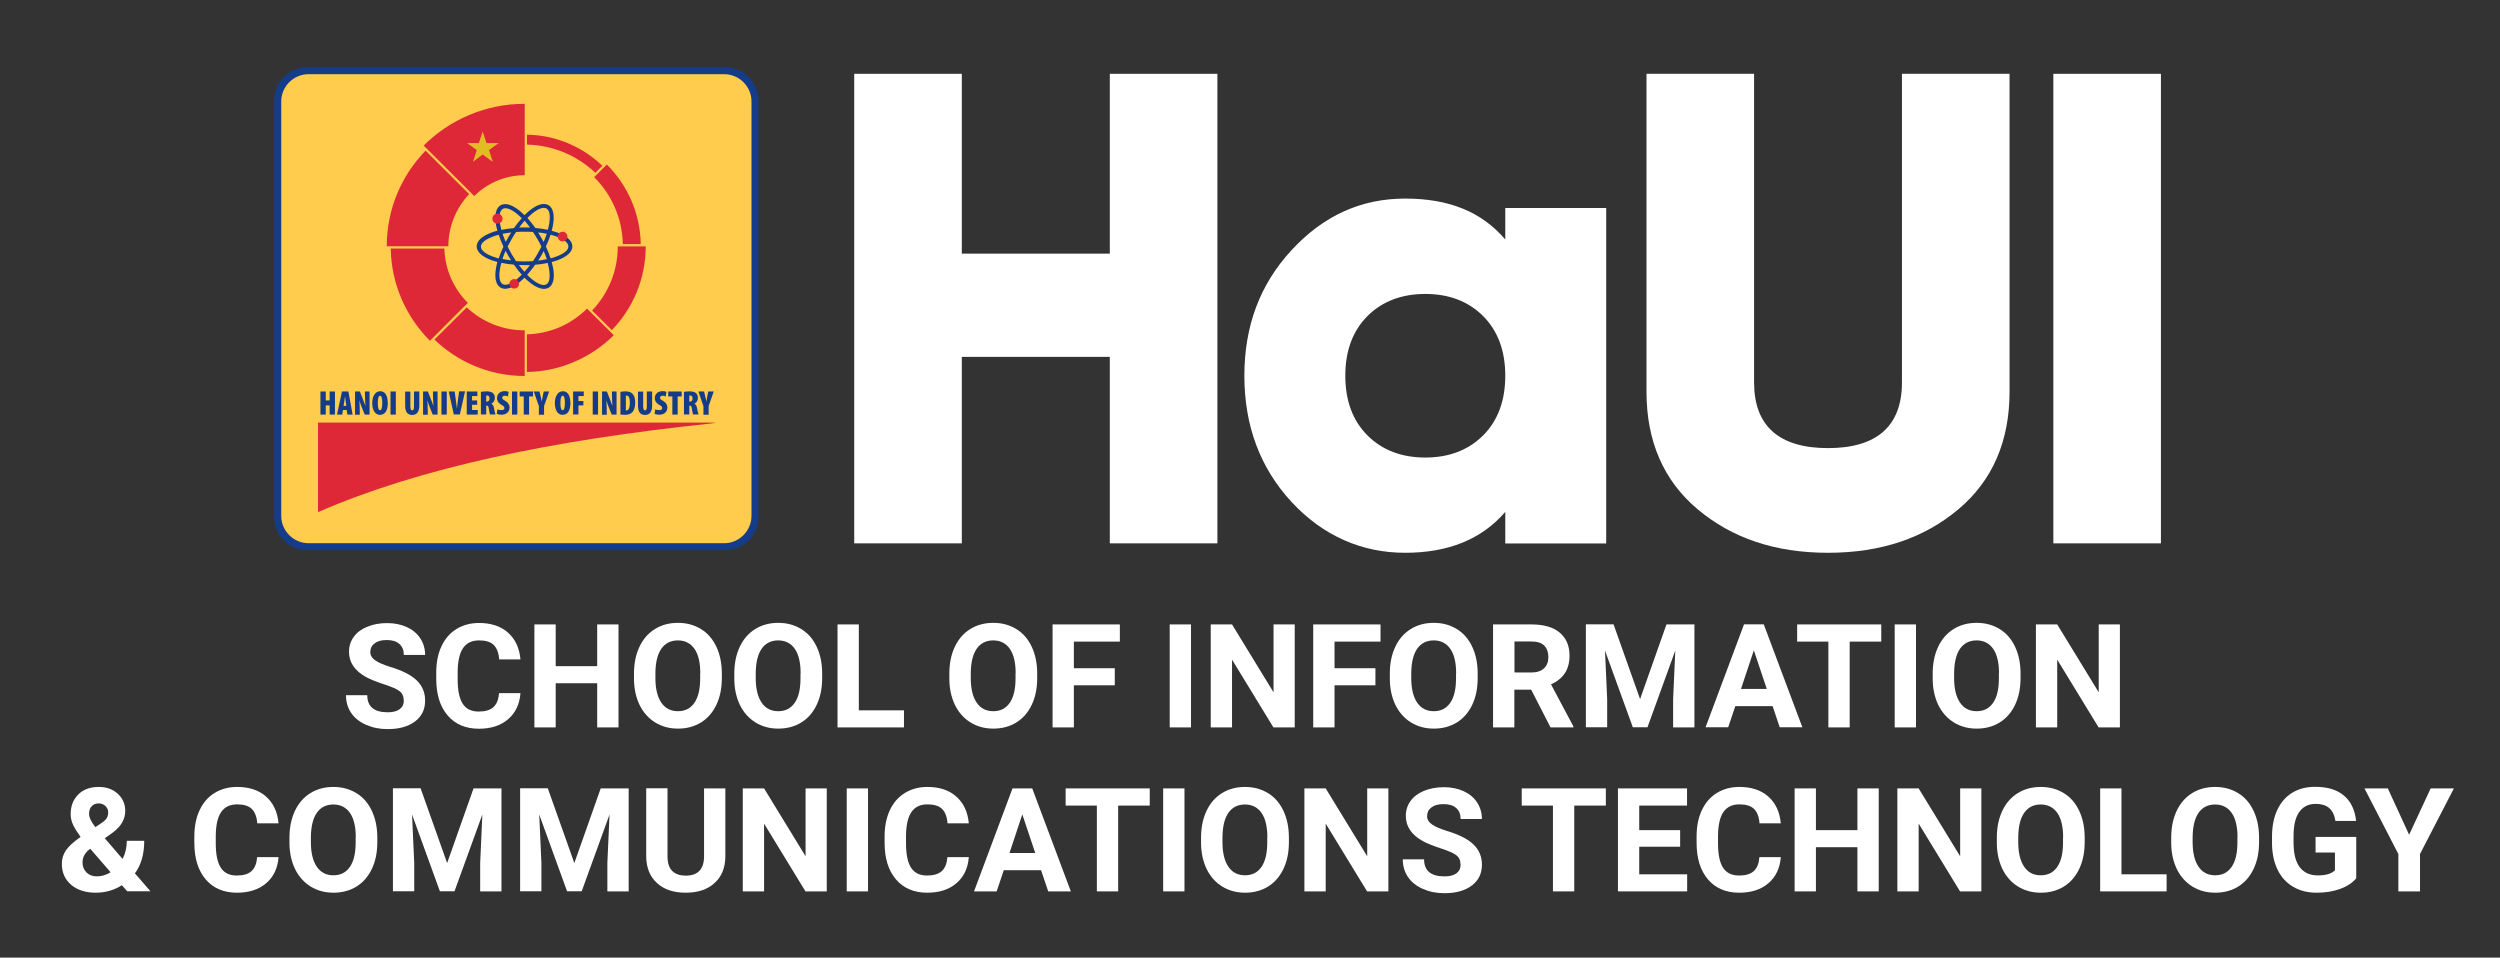 <?xml version="1.0" encoding="UTF-8"?>
<svg id="Layer_1" data-name="Layer 1" xmlns="http://www.w3.org/2000/svg" viewBox="0 0 206.59 79.13">
  <rect x="0" y="0" width="206.59" height="79.13" fill="#333333" stroke="none"/>
  <defs>
    <style>
      .cls-1, .cls-2 {
        fill: #153c88;
      }

      .cls-3 {
        fill: #fff;
      }

      .cls-4 {
        fill: #e3bb25;
      }

      .cls-4, .cls-2, .cls-5, .cls-6 {
        fill-rule: evenodd;
      }

      .cls-5, .cls-7 {
        fill: #de2737;
      }

      .cls-6 {
        fill: #ffcc4e;
      }
    </style>
  </defs>
  <g>
    <path class="cls-3" d="m91.71,6.1h8.89v38.8h-8.89v-15.41h-12.23v15.41h-8.89V6.1h8.89v14.86h12.23V6.1Z"/>
    <path class="cls-3" d="m124.39,17.19h8.34v27.72h-8.34v-2.61c-1.95,2.27-4.72,3.38-8.28,3.38s-6.78-1.39-9.39-4.21c-2.61-2.83-3.89-6.32-3.89-10.42s1.28-7.54,3.89-10.37c2.61-2.83,5.72-4.27,9.39-4.27s6.34,1.11,8.28,3.38v-2.61Zm-6.61,20.62c1.95,0,3.56-.61,4.78-1.83,1.22-1.22,1.83-2.88,1.83-4.93s-.61-3.71-1.83-4.93c-1.22-1.22-2.83-1.83-4.78-1.83s-3.56.61-4.78,1.83c-1.22,1.22-1.83,2.88-1.83,4.93s.61,3.71,1.83,4.93c1.22,1.22,2.83,1.83,4.78,1.83Z"/>
    <path class="cls-3" d="m136.06,6.1h8.89v25.5c0,3.6,2.06,5.43,6.11,5.43s6.11-1.83,6.11-5.43V6.1h8.89v26.28c0,4.05-1.39,7.32-4.22,9.7-2.83,2.38-6.39,3.6-10.78,3.6s-7.95-1.22-10.78-3.6c-2.83-2.38-4.22-5.65-4.22-9.7V6.1Z"/>
    <path class="cls-3" d="m169.68,6.1h8.89v38.8h-8.89V6.1Z"/>
  </g>
  <g>
    <path class="cls-2" d="m25.38,5.56h34.57c1.5,0,2.72,1.22,2.72,2.71v34.48c0,1.49-1.22,2.71-2.72,2.71H25.38c-1.5,0-2.72-1.22-2.72-2.71V8.27c0-1.49,1.22-2.71,2.72-2.71"/>
    <path class="cls-6" d="m25.5,6.13h34.34c1.24,0,2.26,1.01,2.26,2.25v34.25c0,1.24-1.02,2.26-2.26,2.26H25.5c-1.24,0-2.26-1.02-2.26-2.26V8.38c0-1.24,1.02-2.25,2.26-2.25"/>
    <path class="cls-5" d="m26.28,34.92h32.47c.12,0,.23,0,.31,0v.04c-.08,0-.19.02-.33.04-13.02,1.36-24.02,3.64-32.45,7.32v-7.39Z"/>
    <path class="cls-7" d="m43.55,11.95c2.19.05,4.17.93,5.65,2.33l.58-.58c-1.62-1.55-3.81-2.53-6.23-2.57v.82Zm6.59,1.65l-1.04,1.04c1.43,1.42,2.32,3.37,2.37,5.53h1.48c-.05-2.57-1.11-4.89-2.81-6.58Zm.92,6.76h2.3c0,2.69-1.07,5.13-2.8,6.92l-1.63-1.62c1.32-1.38,2.12-3.24,2.12-5.3Zm-7.51,10.38c1.34-.02,2.61-.3,3.79-.79,1.28-.53,2.43-1.3,3.38-2.25l-2.21-2.2c-.68.67-1.48,1.22-2.36,1.58-.8.33-1.68.52-2.61.55v3.11Zm-.19-3.44v3.77c-2.9,0-5.53-1.15-7.46-3.01l2.67-2.66c1.25,1.18,2.93,1.9,4.79,1.9Zm-11.07-6.76c.05,2.97,1.28,5.66,3.24,7.62h0l3.13-3.13c-1.16-1.16-1.89-2.74-1.94-4.49h-4.43Zm6.48-4.5c-1.06,1.13-1.72,2.64-1.72,4.31h0s-5.09,0-5.09,0h0c0-3.07,1.22-5.86,3.21-7.9l3.6,3.59Zm-3.76-4.01c2.14-2.13,5.09-3.45,8.35-3.45v5.9c-1.63,0-3.1.66-4.17,1.72l-4.18-4.17Z"/>
    <polygon class="cls-4" points="39.57 11.82 39.89 10.87 40.2 11.82 41.21 11.82 40.41 12.4 40.72 13.38 39.89 12.77 39.08 13.37 39.4 12.41 38.6 11.82 39.57 11.82"/>
    <path class="cls-2" d="m44.48,21.53c.25-.03.49-.07.71-.11-.07-.22-.16-.44-.26-.67-.07.13-.14.27-.22.4-.08.13-.16.26-.24.39m-3.26-2.14c-.17.04-.33.09-.47.15-.62.23-1,.52-1,.83s.38.6,1,.83c.14.05.3.1.47.15.1-.31.23-.64.39-.98-.16-.34-.29-.66-.39-.98Zm1.03-.19c-.25.03-.49.07-.71.11.07.22.16.44.26.67.07-.13.14-.26.22-.4.08-.13.16-.26.24-.39Zm1.81-.04c-.23-.02-.46-.02-.7-.02s-.47,0-.7.02c-.13.19-.25.38-.37.59-.12.21-.23.41-.33.61.1.21.21.42.33.63.12.2.24.4.36.58.23.02.46.02.7.02s.47,0,.7-.02c.13-.19.25-.38.37-.59.12-.21.23-.41.33-.62-.1-.2-.2-.4-.32-.6-.12-.21-.25-.41-.38-.6Zm1.13.15c-.22-.05-.46-.09-.71-.11.08.13.16.26.24.4.07.13.15.26.21.39.1-.23.19-.46.26-.67Zm.79.22c-.14-.05-.3-.1-.47-.15-.1.31-.23.64-.39.98.16.34.29.67.39.98.17-.04.32-.09.47-.15.62-.23,1-.52,1-.83s-.38-.6-1-.83Zm-4.54-.54c.32-.07.67-.12,1.04-.15.21-.3.43-.58.65-.82-.12-.12-.24-.23-.35-.32-.51-.42-.95-.6-1.22-.45-.27.15-.33.63-.22,1.28.03.15.06.3.1.47Zm2.37,2.91c-.15,0-.3,0-.46,0s-.31,0-.46-.01c.15.2.3.39.46.56.15-.17.31-.36.46-.56Zm1.47-.18c-.32.07-.67.12-1.05.15-.21.31-.44.58-.66.83.12.13.25.24.37.34.51.42.95.6,1.22.45.27-.15.33-.63.22-1.28-.03-.16-.06-.32-.11-.49Zm.32-2.66c.17.05.34.1.49.15.75.28,1.22.68,1.22,1.14s-.46.86-1.22,1.14c-.15.06-.31.11-.49.15.05.18.09.35.12.51.14.79.02,1.39-.38,1.62-.4.23-.98.03-1.6-.48-.13-.11-.26-.22-.39-.35-.13.13-.25.24-.37.34-.62.51-1.2.71-1.6.48-.4-.23-.52-.83-.38-1.62.03-.16.06-.33.11-.5-.17-.05-.34-.1-.49-.15-.75-.28-1.22-.68-1.22-1.14s.46-.86,1.22-1.14c.15-.06.32-.11.49-.15-.05-.17-.08-.33-.11-.49-.14-.79-.02-1.39.38-1.62.4-.23.98-.03,1.6.48.12.1.24.21.37.34.13-.13.25-.24.38-.35.62-.51,1.2-.71,1.6-.48.4.23.52.83.38,1.62-.03.16-.06.33-.11.5Zm-1.36-.23c.37.03.72.08,1.04.15.05-.17.08-.33.11-.48.11-.65.05-1.12-.22-1.28-.27-.15-.72.03-1.22.45-.12.1-.24.21-.36.33.22.24.44.52.65.82Zm-.88-.04c.15,0,.3,0,.45,0-.15-.2-.3-.39-.45-.56-.15.17-.3.36-.45.56.15,0,.3,0,.46,0Zm-1.92,2.92c-.05.17-.08.33-.11.48-.11.65-.05,1.12.22,1.28.27.15.72-.03,1.22-.45.12-.1.24-.21.36-.33-.22-.24-.44-.52-.65-.83-.37-.03-.72-.08-1.04-.15Zm.58-.58c-.08-.14-.15-.27-.23-.41-.1.23-.19.46-.26.67.22.05.46.08.71.11-.08-.12-.15-.25-.23-.38Z"/>
    <path class="cls-5" d="m40.75,18.28c-.12-.2-.05-.46.15-.57.2-.12.46-.05.57.15.12.2.05.46-.15.57-.2.12-.46.05-.57-.15m5.74.87c.22,0,.4.18.4.4s-.18.4-.4.4-.4-.18-.4-.4.18-.4.4-.4Zm-3.65,4.5c-.11.19-.35.25-.54.15-.19-.11-.26-.35-.15-.54.11-.19.35-.25.54-.14.19.11.25.35.15.54Z"/>
    <g>
      <path class="cls-1" d="m26.92,32.35v.74h.32v-.74h.44v1.91h-.44v-.76h-.32v.76h-.44v-1.91h.44Z"/>
      <path class="cls-1" d="m28.34,33.88l-.06.38h-.43l.41-1.91h.53l.35,1.91h-.43l-.06-.38h-.31Zm.28-.34l-.05-.36c-.01-.11-.04-.31-.06-.43h0c-.02.12-.05.33-.06.43l-.06.36h.23Z"/>
      <path class="cls-1" d="m29.34,34.26v-1.91h.4l.27.69c.05.12.14.36.19.51h0c-.01-.16-.04-.53-.04-.89v-.31h.38v1.91h-.4l-.26-.64c-.06-.15-.15-.4-.18-.54h0c0,.17.03.48.03.86v.33h-.38Z"/>
      <path class="cls-1" d="m32.05,33.26c0,.72-.26,1.02-.65,1.02-.48,0-.64-.51-.64-.98s.2-.97.66-.97c.52,0,.62.57.62.94Zm-.83.04c0,.45.08.6.19.6.12,0,.18-.23.18-.62,0-.33-.05-.58-.18-.58-.11,0-.19.18-.19.6Z"/>
      <path class="cls-1" d="m32.71,32.35v1.91h-.44v-1.91h.44Z"/>
      <path class="cls-1" d="m33.91,32.35v1.23c0,.25.07.33.15.33s.15-.06.15-.33v-1.23h.44v1.15c0,.49-.18.79-.58.79-.45,0-.59-.31-.59-.79v-1.14h.44Z"/>
      <path class="cls-1" d="m34.96,34.26v-1.91h.4l.27.69c.05.12.14.36.19.51h0c-.01-.16-.04-.53-.04-.89v-.31h.38v1.91h-.4l-.26-.64c-.06-.15-.15-.4-.18-.54h0c0,.17.03.48.03.86v.33h-.38Z"/>
      <path class="cls-1" d="m36.92,32.35v1.91h-.44v-1.91h.44Z"/>
      <path class="cls-1" d="m37.5,34.26l-.42-1.91h.49l.11.79c.03.2.06.42.08.63h0c.02-.22.05-.43.07-.64l.11-.79h.49l-.43,1.91h-.5Z"/>
      <path class="cls-1" d="m39.43,33.45h-.42v.43h.47v.38h-.91v-1.91h.88v.38h-.44v.36h.42v.36Z"/>
      <path class="cls-1" d="m39.74,32.38c.13-.02.29-.04.45-.04.21,0,.41.03.54.14.12.11.16.24.16.41,0,.19-.09.38-.29.47h0c.12.06.19.18.22.36.03.19.09.46.13.53h-.46c-.02-.05-.07-.25-.09-.45-.03-.23-.08-.28-.18-.28h-.04v.73h-.44v-1.88Zm.44.81h.06c.14,0,.21-.12.21-.26s-.05-.24-.19-.25c-.03,0-.06,0-.08.01v.5Z"/>
      <path class="cls-1" d="m41.11,33.82c.08.05.22.07.33.07.16,0,.24-.07.24-.17,0-.12-.08-.17-.25-.27-.31-.18-.36-.39-.36-.54,0-.31.2-.59.65-.59.13,0,.26.03.31.07l-.06.38c-.06-.03-.14-.07-.25-.07-.15,0-.22.08-.22.17,0,.08.04.14.26.26.26.15.35.35.35.54,0,.36-.27.6-.67.6-.16,0-.32-.04-.39-.07l.06-.38Z"/>
      <path class="cls-1" d="m42.75,32.35v1.91h-.44v-1.91h.44Z"/>
      <path class="cls-1" d="m43.27,32.76h-.33v-.41h1.11v.41h-.33v1.5h-.44v-1.5Z"/>
      <path class="cls-1" d="m44.53,34.26v-.7l-.42-1.21h.47l.11.45c.03.12.06.26.08.39h0c.02-.13.04-.27.07-.4l.09-.44h.45l-.42,1.2v.72h-.44Z"/>
      <path class="cls-1" d="m47.14,33.26c0,.72-.26,1.02-.65,1.02-.48,0-.64-.51-.64-.98s.2-.97.66-.97c.52,0,.62.57.62.94Zm-.83.04c0,.45.08.6.19.6.12,0,.18-.23.18-.62,0-.33-.05-.58-.18-.58-.11,0-.19.18-.19.6Z"/>
      <path class="cls-1" d="m47.36,32.35h.88v.38h-.44v.41h.41v.36h-.41v.75h-.44v-1.91Z"/>
      <path class="cls-1" d="m49.42,32.35v1.91h-.44v-1.91h.44Z"/>
      <path class="cls-1" d="m49.75,34.26v-1.91h.4l.27.69c.05.12.14.36.19.51h0c-.01-.16-.04-.53-.04-.89v-.31h.38v1.91h-.4l-.26-.64c-.06-.15-.15-.4-.18-.54h0c0,.17.03.48.03.86v.33h-.38Z"/>
      <path class="cls-1" d="m51.27,32.38c.1-.02.25-.04.41-.04.26,0,.44.06.57.18.17.16.24.41.24.77s-.1.66-.28.81c-.13.12-.32.18-.61.18-.13,0-.26-.01-.33-.02v-1.88Zm.44,1.54s.04,0,.06,0c.15,0,.28-.18.28-.65,0-.35-.08-.58-.27-.58-.02,0-.04,0-.06,0v1.22Z"/>
      <path class="cls-1" d="m53.15,32.35v1.23c0,.25.07.33.15.33s.15-.06.15-.33v-1.23h.44v1.15c0,.49-.18.79-.58.79-.45,0-.59-.31-.59-.79v-1.14h.44Z"/>
      <path class="cls-1" d="m54.15,33.82c.08.05.22.07.33.07.16,0,.24-.07.24-.17,0-.12-.08-.17-.25-.27-.31-.18-.36-.39-.36-.54,0-.31.2-.59.65-.59.13,0,.26.03.31.07l-.06.38c-.06-.03-.14-.07-.25-.07-.15,0-.22.08-.22.17,0,.08.04.14.26.26.26.15.35.35.35.54,0,.36-.27.6-.67.6-.16,0-.32-.04-.39-.07l.06-.38Z"/>
      <path class="cls-1" d="m55.55,32.76h-.33v-.41h1.11v.41h-.33v1.5h-.44v-1.5Z"/>
      <path class="cls-1" d="m56.52,32.38c.13-.02.29-.04.45-.04.21,0,.41.03.54.14.12.11.16.24.16.41,0,.19-.09.38-.29.47h0c.12.06.19.18.22.36.03.19.09.46.13.53h-.46c-.02-.05-.07-.25-.09-.45-.03-.23-.08-.28-.18-.28h-.04v.73h-.44v-1.88Zm.44.81h.06c.14,0,.21-.12.21-.26s-.05-.24-.19-.25c-.03,0-.06,0-.08.01v.5Z"/>
      <path class="cls-1" d="m58.13,34.26v-.7l-.42-1.21h.47l.11.45c.03.12.06.26.08.39h0c.02-.13.04-.27.07-.4l.09-.44h.45l-.42,1.2v.72h-.44Z"/>
    </g>
  </g>
  <g>
    <path class="cls-3" d="m33.36,57.87c0-.33-.12-.59-.35-.76-.23-.18-.66-.36-1.27-.56-.61-.2-1.09-.39-1.45-.58-.97-.52-1.45-1.23-1.45-2.11,0-.46.13-.87.39-1.23s.63-.64,1.12-.84c.49-.2,1.03-.3,1.64-.3s1.15.11,1.63.33c.48.22.85.53,1.11.93s.4.86.4,1.37h-1.76c0-.39-.12-.69-.37-.91-.25-.22-.59-.32-1.04-.32s-.76.09-1,.27c-.24.18-.36.42-.36.72,0,.28.14.51.42.7.28.19.69.36,1.23.53,1,.3,1.73.67,2.19,1.12s.69,1,.69,1.66c0,.74-.28,1.31-.84,1.73s-1.31.63-2.26.63c-.66,0-1.25-.12-1.79-.36-.54-.24-.95-.57-1.23-.99s-.42-.9-.42-1.45h1.76c0,.94.56,1.41,1.69,1.41.42,0,.74-.08.98-.25.23-.17.35-.41.35-.71Z"/>
    <path class="cls-3" d="m43.01,57.27c-.07.92-.41,1.64-1.02,2.16-.61.53-1.42.79-2.42.79-1.09,0-1.96-.37-2.58-1.1-.63-.74-.94-1.74-.94-3.03v-.52c0-.82.14-1.54.43-2.16.29-.62.7-1.1,1.24-1.43s1.16-.5,1.87-.5c.98,0,1.78.26,2.38.79.6.53.95,1.26,1.04,2.22h-1.76c-.04-.55-.2-.95-.46-1.2-.26-.25-.67-.37-1.2-.37-.59,0-1.03.21-1.32.63s-.44,1.07-.45,1.95v.64c0,.92.14,1.59.42,2.02s.72.64,1.32.64c.54,0,.95-.12,1.22-.37.27-.25.42-.63.46-1.15h1.76Z"/>
    <path class="cls-3" d="m51.11,60.11h-1.76v-3.65h-3.43v3.65h-1.76v-8.51h1.76v3.45h3.43v-3.45h1.76v8.51Z"/>
    <path class="cls-3" d="m59.65,56.04c0,.84-.15,1.57-.45,2.2-.3.63-.72,1.12-1.27,1.46s-1.19.51-1.9.51-1.34-.17-1.89-.51-.98-.82-1.29-1.45c-.3-.63-.46-1.35-.46-2.17v-.42c0-.84.15-1.57.45-2.21.3-.64.73-1.13,1.28-1.47s1.18-.51,1.9-.51,1.34.17,1.9.51.98.83,1.28,1.47c.3.64.45,1.37.45,2.21v.38Zm-1.78-.39c0-.89-.16-1.57-.48-2.03s-.78-.7-1.37-.7-1.05.23-1.37.69-.48,1.13-.49,2.01v.41c0,.87.16,1.54.48,2.02s.78.72,1.38.72,1.04-.23,1.36-.69.48-1.13.48-2.02v-.42Z"/>
    <path class="cls-3" d="m67.94,56.04c0,.84-.15,1.57-.45,2.2-.3.63-.72,1.12-1.27,1.46s-1.19.51-1.9.51-1.34-.17-1.89-.51-.98-.82-1.29-1.45c-.3-.63-.46-1.35-.46-2.17v-.42c0-.84.15-1.57.45-2.21.3-.64.73-1.13,1.28-1.47s1.18-.51,1.9-.51,1.34.17,1.9.51.98.83,1.28,1.47c.3.64.45,1.37.45,2.21v.38Zm-1.78-.39c0-.89-.16-1.57-.48-2.03s-.78-.7-1.37-.7-1.05.23-1.37.69-.48,1.13-.49,2.01v.41c0,.87.16,1.54.48,2.02s.78.72,1.38.72,1.04-.23,1.36-.69.48-1.13.48-2.02v-.42Z"/>
    <path class="cls-3" d="m70.97,58.7h3.73v1.41h-5.49v-8.51h1.76v7.1Z"/>
    <path class="cls-3" d="m85.71,56.04c0,.84-.15,1.57-.45,2.2-.3.63-.72,1.12-1.27,1.46s-1.19.51-1.9.51-1.34-.17-1.89-.51-.98-.82-1.29-1.45c-.3-.63-.46-1.35-.46-2.17v-.42c0-.84.15-1.57.45-2.21.3-.64.73-1.13,1.28-1.47s1.18-.51,1.9-.51,1.34.17,1.9.51.98.83,1.28,1.47c.3.64.45,1.37.45,2.21v.38Zm-1.78-.39c0-.89-.16-1.57-.48-2.03s-.78-.7-1.37-.7-1.05.23-1.37.69-.48,1.13-.49,2.01v.41c0,.87.16,1.54.48,2.02s.78.72,1.38.72,1.04-.23,1.36-.69.48-1.13.48-2.02v-.42Z"/>
    <path class="cls-3" d="m92.12,56.63h-3.38v3.48h-1.76v-8.51h5.56v1.42h-3.8v2.2h3.38v1.41Z"/>
    <path class="cls-3" d="m98.42,60.11h-1.76v-8.51h1.76v8.51Z"/>
    <path class="cls-3" d="m106.99,60.11h-1.76l-3.42-5.6v5.6h-1.76v-8.51h1.76l3.43,5.61v-5.61h1.75v8.51Z"/>
    <path class="cls-3" d="m113.66,56.63h-3.38v3.48h-1.76v-8.51h5.56v1.42h-3.8v2.2h3.38v1.41Z"/>
    <path class="cls-3" d="m122.11,56.04c0,.84-.15,1.57-.45,2.2-.3.63-.72,1.12-1.27,1.46s-1.19.51-1.9.51-1.34-.17-1.89-.51-.98-.82-1.29-1.45c-.3-.63-.46-1.35-.46-2.17v-.42c0-.84.15-1.57.45-2.21.3-.64.73-1.13,1.28-1.47s1.18-.51,1.9-.51,1.34.17,1.9.51.98.83,1.28,1.47c.3.64.45,1.37.45,2.21v.38Zm-1.78-.39c0-.89-.16-1.57-.48-2.03s-.78-.7-1.37-.7-1.05.23-1.37.69-.48,1.13-.49,2.01v.41c0,.87.16,1.54.48,2.02s.78.72,1.38.72,1.04-.23,1.36-.69.48-1.13.48-2.02v-.42Z"/>
    <path class="cls-3" d="m126.54,56.99h-1.4v3.12h-1.76v-8.51h3.17c1.01,0,1.79.22,2.33.67s.82,1.08.82,1.9c0,.58-.13,1.07-.38,1.45s-.63.7-1.15.93l1.85,3.48v.08h-1.89l-1.6-3.12Zm-1.4-1.42h1.42c.44,0,.78-.11,1.03-.34.24-.22.36-.53.36-.93s-.11-.72-.34-.95c-.23-.23-.58-.34-1.05-.34h-1.41v2.55Z"/>
    <path class="cls-3" d="m133.34,51.6l2.19,6.17,2.18-6.17h2.31v8.51h-1.76v-2.33l.18-4.02-2.3,6.34h-1.21l-2.3-6.34.18,4.01v2.33h-1.76v-8.51h2.3Z"/>
    <path class="cls-3" d="m146.48,58.35h-3.08l-.59,1.75h-1.87l3.18-8.51h1.63l3.19,8.51h-1.87l-.59-1.75Zm-2.61-1.42h2.13l-1.07-3.19-1.06,3.19Z"/>
    <path class="cls-3" d="m155.46,53.02h-2.61v7.09h-1.76v-7.09h-2.58v-1.42h6.95v1.42Z"/>
    <path class="cls-3" d="m158.33,60.11h-1.76v-8.51h1.76v8.51Z"/>
    <path class="cls-3" d="m166.97,56.04c0,.84-.15,1.57-.45,2.2-.3.63-.72,1.12-1.27,1.46s-1.19.51-1.9.51-1.34-.17-1.89-.51-.98-.82-1.29-1.45c-.3-.63-.46-1.35-.46-2.17v-.42c0-.84.15-1.57.45-2.21.3-.64.73-1.13,1.28-1.47s1.18-.51,1.9-.51,1.34.17,1.9.51.98.83,1.28,1.47c.3.64.45,1.37.45,2.21v.38Zm-1.78-.39c0-.89-.16-1.57-.48-2.03s-.78-.7-1.37-.7-1.05.23-1.37.69-.48,1.13-.49,2.01v.41c0,.87.16,1.54.48,2.02s.78.72,1.38.72,1.04-.23,1.36-.69.48-1.13.48-2.02v-.42Z"/>
    <path class="cls-3" d="m175.18,60.11h-1.76l-3.42-5.6v5.6h-1.76v-8.51h1.76l3.43,5.61v-5.61h1.75v8.51Z"/>
    <path class="cls-3" d="m5.11,71.37c0-.39.11-.76.33-1.09s.63-.71,1.22-1.12c-.25-.34-.45-.66-.6-.96s-.22-.61-.22-.93c0-.66.21-1.2.63-1.62s.99-.62,1.7-.62c.64,0,1.16.19,1.57.57s.61.85.61,1.41c0,.68-.34,1.28-1.03,1.79l-.66.47,1.47,1.71c.23-.45.35-.95.35-1.5h1.44c0,1.11-.26,2-.77,2.69l1.28,1.48h-1.92l-.44-.5c-.63.41-1.35.62-2.17.62s-1.52-.22-2.03-.66c-.51-.44-.76-1.02-.76-1.74Zm2.87,1.05c.41,0,.79-.11,1.16-.34l-1.68-1.94-.12.09c-.35.29-.52.64-.52,1.04,0,.34.11.61.33.83.22.21.5.32.85.32Zm-.62-5.17c0,.29.17.66.52,1.1l.45-.3c.23-.15.39-.29.48-.43.09-.14.13-.31.13-.5s-.07-.36-.22-.51c-.15-.14-.33-.22-.56-.22-.24,0-.44.08-.58.23-.15.16-.22.36-.22.62Z"/>
    <path class="cls-3" d="m23.02,70.82c-.07.92-.41,1.64-1.02,2.16-.61.53-1.42.79-2.42.79-1.09,0-1.96-.37-2.58-1.1-.63-.74-.94-1.74-.94-3.03v-.52c0-.82.14-1.54.43-2.16.29-.62.7-1.1,1.24-1.43s1.16-.5,1.87-.5c.98,0,1.78.26,2.38.79.6.53.95,1.26,1.04,2.22h-1.76c-.04-.55-.2-.95-.46-1.2-.26-.25-.67-.37-1.2-.37-.59,0-1.03.21-1.32.63s-.44,1.07-.45,1.95v.64c0,.92.14,1.59.42,2.02s.72.64,1.32.64c.54,0,.95-.12,1.22-.37.27-.25.42-.63.46-1.15h1.76Z"/>
    <path class="cls-3" d="m31.18,69.6c0,.84-.15,1.57-.45,2.2-.3.63-.72,1.12-1.27,1.46s-1.19.51-1.9.51-1.34-.17-1.89-.51-.98-.82-1.29-1.45c-.3-.63-.46-1.35-.46-2.17v-.42c0-.84.15-1.57.45-2.21.3-.64.73-1.13,1.28-1.47s1.18-.51,1.9-.51,1.34.17,1.9.51.98.83,1.28,1.47c.3.64.45,1.37.45,2.21v.38Zm-1.78-.39c0-.89-.16-1.57-.48-2.03s-.78-.7-1.37-.7-1.05.23-1.37.69-.48,1.13-.49,2.01v.41c0,.87.16,1.54.48,2.02s.78.72,1.38.72,1.04-.23,1.36-.69.48-1.13.48-2.02v-.42Z"/>
    <path class="cls-3" d="m34.76,65.15l2.19,6.17,2.18-6.17h2.31v8.51h-1.76v-2.33l.18-4.02-2.3,6.34h-1.21l-2.3-6.34.18,4.01v2.33h-1.76v-8.51h2.3Z"/>
    <path class="cls-3" d="m45.27,65.15l2.19,6.17,2.18-6.17h2.31v8.51h-1.76v-2.33l.18-4.02-2.3,6.34h-1.21l-2.3-6.34.18,4.01v2.33h-1.76v-8.51h2.3Z"/>
    <path class="cls-3" d="m59.94,65.15v5.6c0,.93-.29,1.67-.88,2.21-.58.54-1.38.81-2.39.81s-1.79-.26-2.37-.79c-.59-.53-.88-1.25-.9-2.17v-5.67h1.76v5.62c0,.56.13.96.4,1.22.27.26.64.38,1.11.38.99,0,1.49-.52,1.51-1.55v-5.66h1.76Z"/>
    <path class="cls-3" d="m68.32,73.66h-1.76l-3.42-5.6v5.6h-1.76v-8.51h1.76l3.43,5.61v-5.61h1.75v8.51Z"/>
    <path class="cls-3" d="m71.73,73.66h-1.76v-8.51h1.76v8.51Z"/>
    <path class="cls-3" d="m80.06,70.82c-.07.92-.41,1.64-1.02,2.16-.61.53-1.42.79-2.42.79-1.09,0-1.96-.37-2.58-1.1-.63-.74-.94-1.74-.94-3.03v-.52c0-.82.14-1.54.43-2.16.29-.62.7-1.1,1.24-1.43s1.16-.5,1.87-.5c.98,0,1.78.26,2.38.79.6.53.95,1.26,1.04,2.22h-1.76c-.04-.55-.2-.95-.46-1.2-.26-.25-.67-.37-1.2-.37-.59,0-1.03.21-1.32.63s-.44,1.07-.45,1.95v.64c0,.92.14,1.59.42,2.02s.72.64,1.32.64c.54,0,.95-.12,1.22-.37.27-.25.42-.63.46-1.15h1.76Z"/>
    <path class="cls-3" d="m86.03,71.91h-3.08l-.59,1.75h-1.87l3.18-8.51h1.63l3.19,8.51h-1.87l-.59-1.75Zm-2.61-1.42h2.13l-1.07-3.19-1.06,3.19Z"/>
    <path class="cls-3" d="m95.01,66.57h-2.61v7.09h-1.76v-7.09h-2.58v-1.42h6.95v1.42Z"/>
    <path class="cls-3" d="m97.88,73.66h-1.76v-8.51h1.76v8.51Z"/>
    <path class="cls-3" d="m106.51,69.6c0,.84-.15,1.57-.45,2.2-.3.63-.72,1.12-1.27,1.46s-1.19.51-1.9.51-1.34-.17-1.89-.51-.98-.82-1.29-1.45c-.3-.63-.46-1.35-.46-2.17v-.42c0-.84.15-1.57.45-2.21.3-.64.73-1.13,1.28-1.47s1.18-.51,1.9-.51,1.34.17,1.9.51.98.83,1.28,1.47c.3.64.45,1.37.45,2.21v.38Zm-1.78-.39c0-.89-.16-1.57-.48-2.03s-.78-.7-1.37-.7-1.05.23-1.37.69-.48,1.13-.49,2.01v.41c0,.87.16,1.54.48,2.02s.78.72,1.38.72,1.04-.23,1.36-.69.48-1.13.48-2.02v-.42Z"/>
    <path class="cls-3" d="m114.73,73.66h-1.76l-3.42-5.6v5.6h-1.76v-8.51h1.76l3.43,5.61v-5.61h1.75v8.51Z"/>
    <path class="cls-3" d="m120.69,71.43c0-.33-.12-.59-.35-.76-.23-.18-.66-.36-1.27-.56-.61-.2-1.09-.39-1.45-.58-.97-.52-1.45-1.23-1.45-2.11,0-.46.13-.87.39-1.23s.63-.64,1.12-.84c.49-.2,1.03-.3,1.64-.3s1.15.11,1.63.33c.48.22.85.53,1.11.93s.4.86.4,1.37h-1.76c0-.39-.12-.69-.37-.91-.25-.22-.59-.32-1.04-.32s-.76.09-1,.27c-.24.18-.36.42-.36.72,0,.28.14.51.42.7.28.19.69.36,1.23.53,1,.3,1.73.67,2.19,1.12s.69,1,.69,1.66c0,.74-.28,1.31-.84,1.73s-1.31.63-2.26.63c-.66,0-1.25-.12-1.79-.36-.54-.24-.95-.57-1.23-.99s-.42-.9-.42-1.45h1.76c0,.94.56,1.41,1.69,1.41.42,0,.74-.08.98-.25.23-.17.35-.41.35-.71Z"/>
    <path class="cls-3" d="m132.7,66.57h-2.61v7.09h-1.76v-7.09h-2.58v-1.42h6.95v1.42Z"/>
    <path class="cls-3" d="m138.84,69.97h-3.38v2.28h3.96v1.41h-5.72v-8.51h5.71v1.42h-3.95v2.03h3.38v1.37Z"/>
    <path class="cls-3" d="m147.16,70.82c-.07.92-.41,1.64-1.02,2.16-.61.53-1.42.79-2.42.79-1.09,0-1.96-.37-2.58-1.1-.63-.74-.94-1.74-.94-3.03v-.52c0-.82.14-1.54.43-2.16.29-.62.7-1.1,1.24-1.43s1.16-.5,1.87-.5c.98,0,1.78.26,2.38.79.6.53.95,1.26,1.04,2.22h-1.76c-.04-.55-.2-.95-.46-1.2-.26-.25-.67-.37-1.2-.37-.59,0-1.03.21-1.32.63s-.44,1.07-.45,1.95v.64c0,.92.14,1.59.42,2.02s.72.64,1.32.64c.54,0,.95-.12,1.22-.37.27-.25.42-.63.46-1.15h1.76Z"/>
    <path class="cls-3" d="m155.25,73.66h-1.76v-3.65h-3.43v3.65h-1.76v-8.51h1.76v3.45h3.43v-3.45h1.76v8.51Z"/>
    <path class="cls-3" d="m163.73,73.66h-1.76l-3.42-5.6v5.6h-1.76v-8.51h1.76l3.43,5.61v-5.61h1.75v8.51Z"/>
    <path class="cls-3" d="m172.27,69.6c0,.84-.15,1.57-.45,2.2-.3.63-.72,1.12-1.27,1.46s-1.19.51-1.9.51-1.34-.17-1.89-.51-.98-.82-1.29-1.45c-.3-.63-.46-1.35-.46-2.17v-.42c0-.84.15-1.57.45-2.21.3-.64.73-1.13,1.28-1.47s1.18-.51,1.9-.51,1.34.17,1.9.51.98.83,1.28,1.47c.3.64.45,1.37.45,2.21v.38Zm-1.78-.39c0-.89-.16-1.57-.48-2.03s-.78-.7-1.37-.7-1.05.23-1.37.69-.48,1.13-.49,2.01v.41c0,.87.16,1.54.48,2.02s.78.72,1.38.72,1.04-.23,1.36-.69.48-1.13.48-2.02v-.42Z"/>
    <path class="cls-3" d="m175.31,72.25h3.73v1.41h-5.49v-8.51h1.76v7.1Z"/>
    <path class="cls-3" d="m186.68,69.6c0,.84-.15,1.57-.45,2.2-.3.63-.72,1.12-1.27,1.46s-1.19.51-1.9.51-1.34-.17-1.89-.51-.98-.82-1.29-1.45c-.3-.63-.46-1.35-.46-2.17v-.42c0-.84.15-1.57.45-2.21.3-.64.73-1.13,1.28-1.47s1.18-.51,1.9-.51,1.34.17,1.9.51.98.83,1.28,1.47c.3.64.45,1.37.45,2.21v.38Zm-1.78-.39c0-.89-.16-1.57-.48-2.03s-.78-.7-1.37-.7-1.05.23-1.37.69-.48,1.13-.49,2.01v.41c0,.87.16,1.54.48,2.02s.78.72,1.38.72,1.04-.23,1.36-.69.48-1.13.48-2.02v-.42Z"/>
    <path class="cls-3" d="m194.71,72.58c-.32.38-.76.67-1.34.88-.58.21-1.22.31-1.92.31-.74,0-1.39-.16-1.94-.48s-.99-.79-1.29-1.4c-.3-.61-.46-1.33-.47-2.16v-.58c0-.85.14-1.58.43-2.21.29-.62.7-1.1,1.24-1.43s1.17-.49,1.9-.49c1.01,0,1.8.24,2.37.72.57.48.91,1.18,1.01,2.1h-1.71c-.08-.49-.25-.84-.52-1.07-.27-.23-.64-.34-1.1-.34-.6,0-1.05.22-1.37.67s-.47,1.11-.47,2v.54c0,.89.17,1.57.51,2.02s.84.68,1.5.68,1.13-.14,1.41-.42v-1.47h-1.6v-1.29h3.36v3.4Z"/>
    <path class="cls-3" d="m199.08,68.98l1.78-3.83h1.92l-2.8,5.42v3.09h-1.79v-3.09l-2.8-5.42h1.93l1.76,3.83Z"/>
  </g>
</svg>